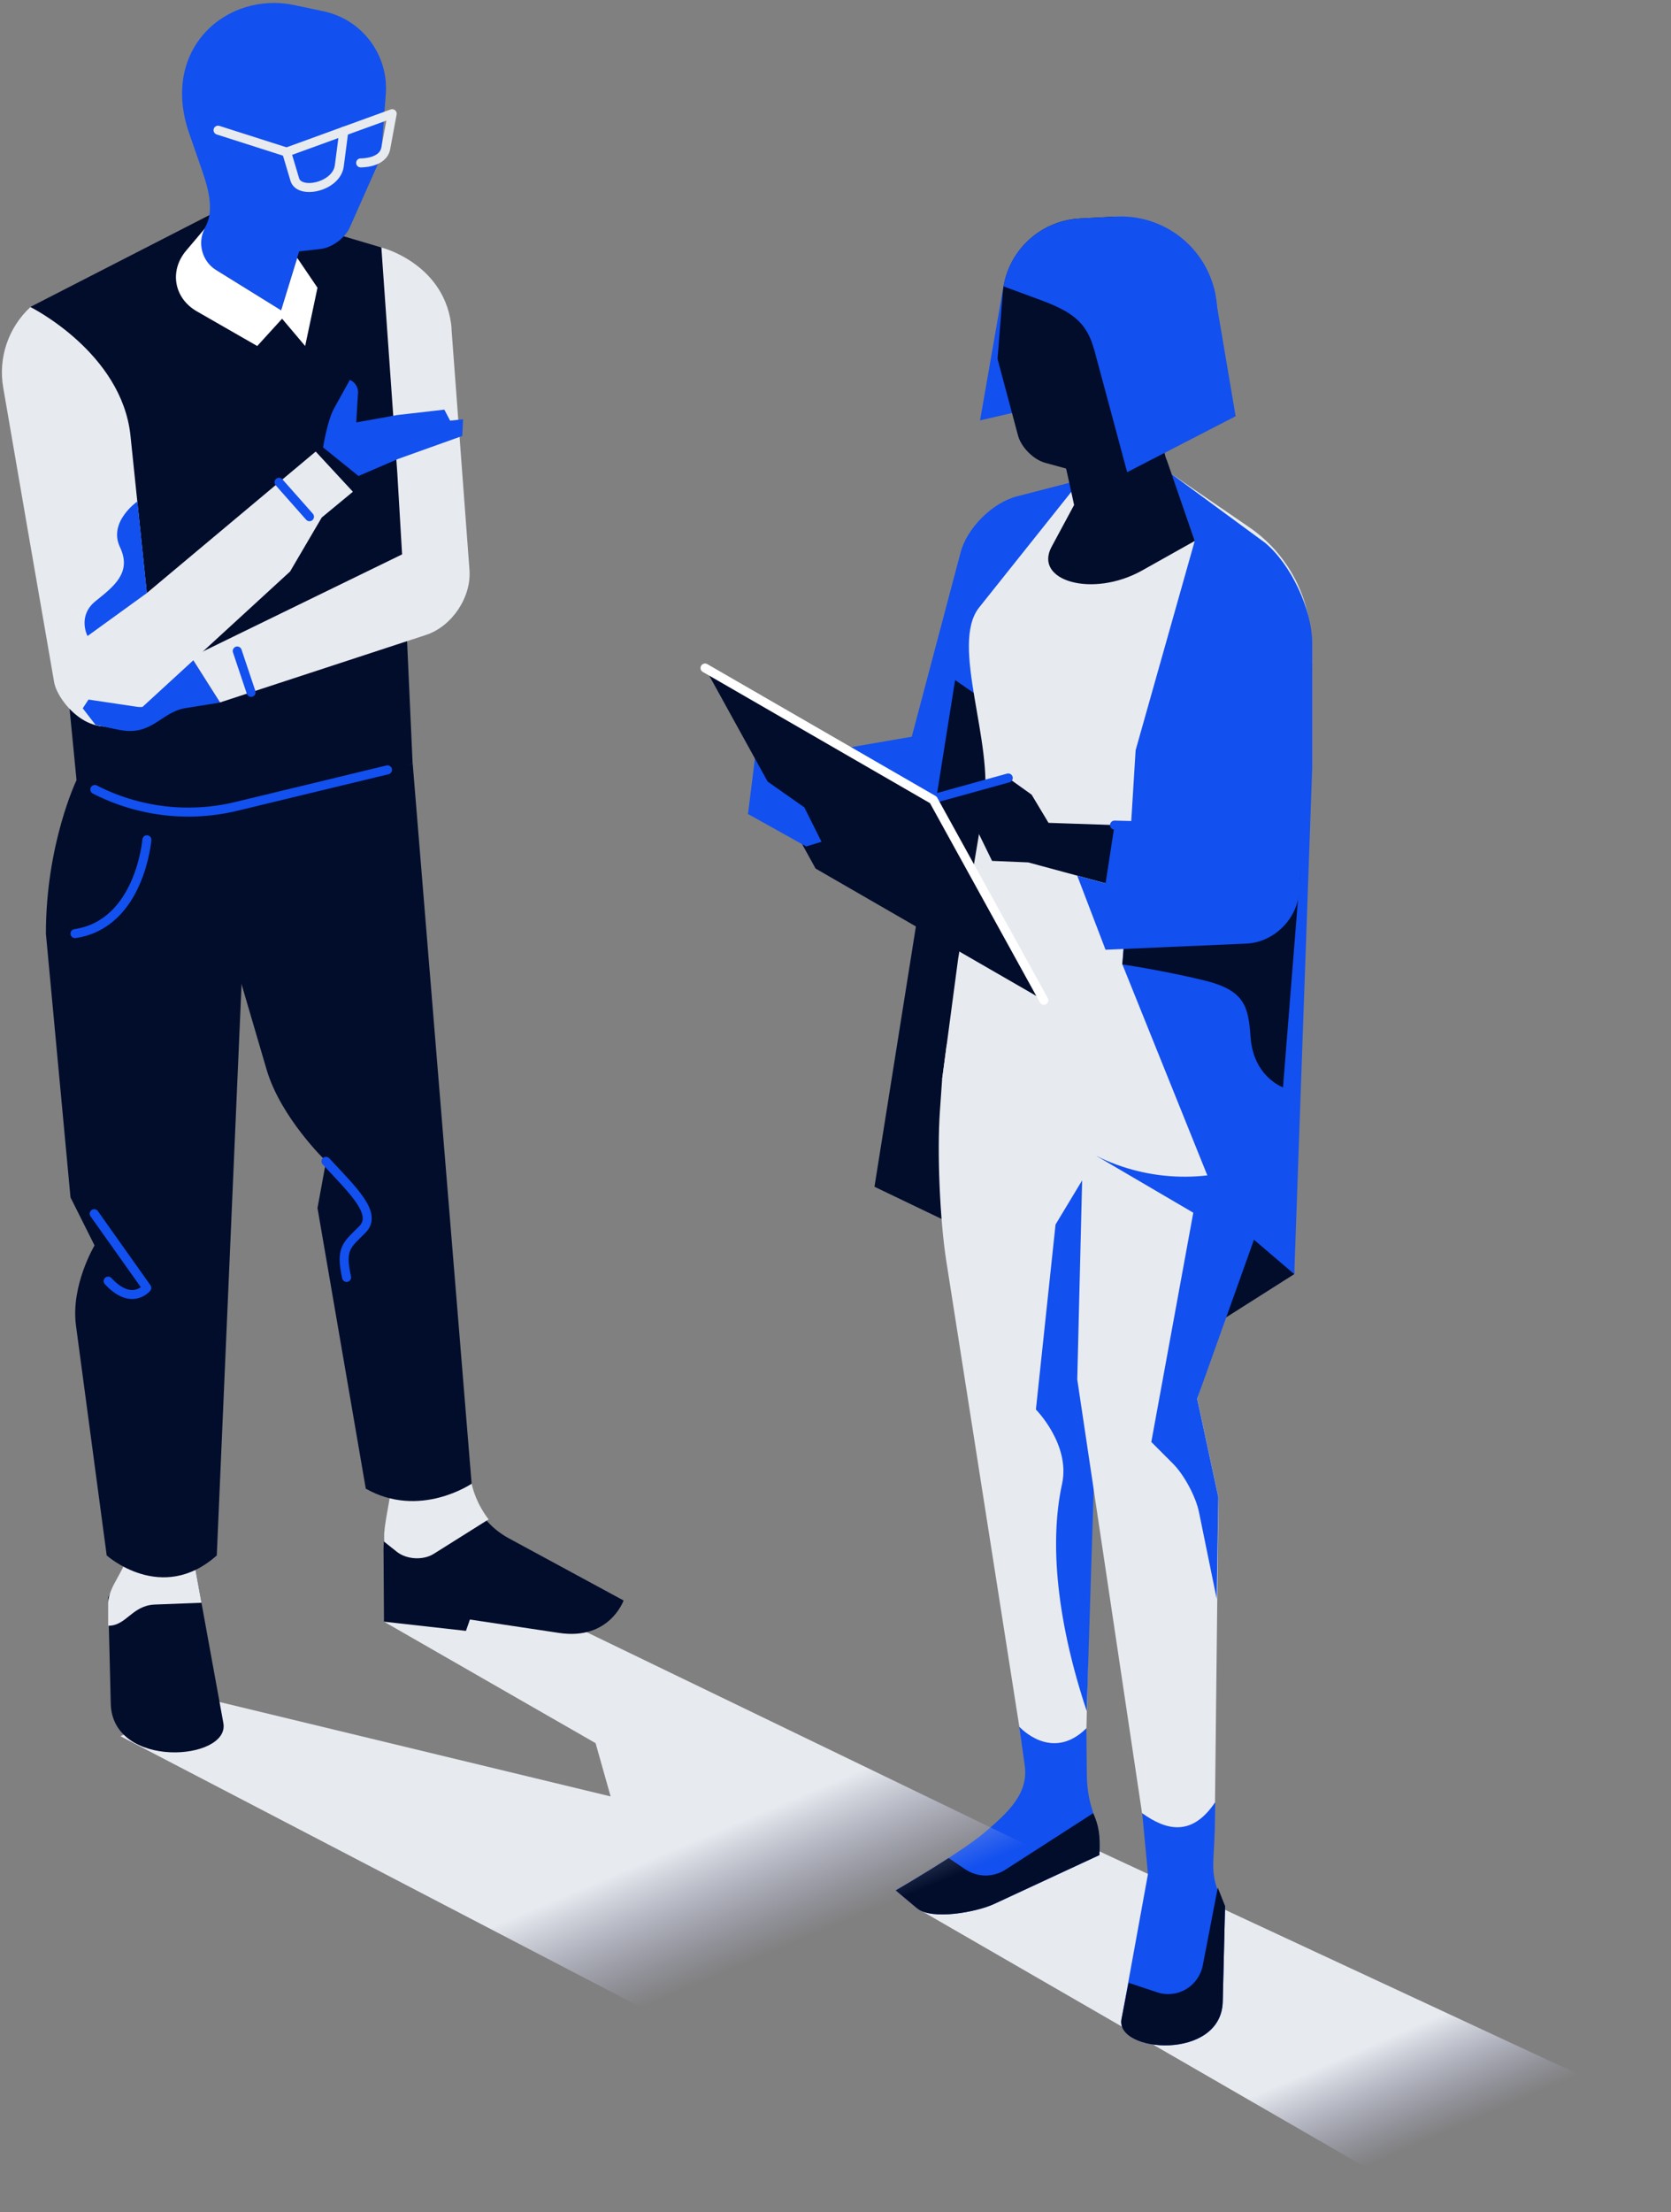 <svg width="300" height="397" viewBox="0 0 300 397" fill="none" xmlns="http://www.w3.org/2000/svg">
<rect x="0" y="0" width="300" height="397" fill="#808080" stroke="none"/>
<path d="M164.648 342.468L258.321 396.534L299.659 379.827L193.403 330.387L164.648 342.468Z" fill="url(#paint0_linear_193_13968)"/>
<path d="M195.037 310.138L195.118 318.322C195.183 325.583 197.803 326.327 197.382 332.909L178.46 341.691C175.371 343.131 167.268 344.651 164.648 342.451L160.815 339.233C160.815 339.233 172.347 332.57 176.648 328.947C180.95 325.308 184.686 321.896 183.975 316.834L183.005 309.896" fill="#1250EF"/>
<path d="M164.648 342.468L160.815 339.25C160.815 339.25 165.716 336.42 170.309 333.444L173.252 335.433C175.484 336.953 178.427 336.953 180.659 335.433L196.266 325.39C197.204 327.46 197.592 329.255 197.366 332.91L178.444 341.692C175.355 343.131 167.252 344.651 164.632 342.452L164.648 342.468Z" fill="#020D2C"/>
<path d="M218.051 328.931C217.954 334.802 216.967 336.63 219.943 342.047L219.523 359.207C219.264 369.865 200.245 368.409 201.361 362.328L206.099 336.306L205.064 325.373L218.164 323.465L218.083 328.931H218.051Z" fill="#1250EF"/>
<path d="M201.344 362.328L202.622 355.827L207.717 357.525C209.447 358.107 211.339 357.913 212.908 356.991C214.477 356.069 215.577 354.517 215.932 352.738L218.633 338.748L219.943 342.063L219.523 359.207C219.264 369.865 200.164 368.393 201.344 362.328Z" fill="#020D2C"/>
<path d="M175.953 75.438L180.158 51.357H186.74L191.414 71.88L175.953 75.438Z" fill="#1250EF"/>
<path d="M214.25 240.142L232.348 228.66L231.814 206.794L214.25 195.133V240.142Z" fill="#020D2C"/>
<path d="M190.395 104.792L176.632 144.593L144.756 142.604L139.257 147.246L134.292 146.081L135.537 136.103L139.758 136.345L163.694 132.205L172.46 99.132C173.624 94.733 178.185 90.204 182.584 89.072L195.247 85.805L201.296 96.285L190.395 104.76V104.792Z" fill="#1250EF"/>
<path d="M171.473 122.048L156.998 212.972L183.538 225.7L187.403 133.03L171.473 122.048Z" fill="#020D2C"/>
<path d="M183.004 309.896L169.888 226.283C168.74 218.94 168.222 206.859 168.74 199.452L169.144 193.662L169.969 187.468H188.18L199.42 198.223L194.018 235.404L196.379 251.286L195.053 310.139C188.81 316.333 183.021 309.896 183.021 309.896H183.004Z" fill="#E7EAEF"/>
<path d="M198.288 205.177L189.506 219.748L185.98 252.951C185.98 252.951 192.223 259.226 190.67 266.326C188.325 277.097 189.862 291.346 195.102 307.066" fill="#1250EF"/>
<path d="M226.509 187.467C228.644 198.918 227.932 210.756 224.326 221.915L214.946 251.01L218.746 268.671L218.132 323.465C213.927 329.707 209.301 328.446 205.032 325.373L193.403 247.549L194.665 196.168L205.776 187.451H226.509V187.467Z" fill="#E7EAEF"/>
<path d="M196.816 207.425L214.234 217.63L206.698 258.774L210.595 262.672C212.584 264.661 214.687 268.575 215.253 271.34L218.439 286.931L218.73 268.672L214.93 251.011L227.399 216.126L221.932 203.754L196.8 207.441L196.816 207.425Z" fill="#1250EF"/>
<path d="M176.632 144.593C178.525 133.321 170.487 115.66 175.791 109.013L192.66 87.859L203.819 80.597L224.278 94.619C230.844 99.115 234.935 106.425 235.34 114.366L235.582 119.105L216.773 122.905L218.003 153.262L223.016 173.963L225.005 180.869C227.561 189.731 228.288 198.966 227.286 208.039C217.566 212.406 206.39 212.195 196.832 207.441L169.144 193.678L172.023 172.022L176.616 144.609L176.632 144.593Z" fill="#E7EAEF"/>
<path d="M227.092 97.385C231.766 101.25 235.582 109.385 235.582 115.45V137.768L232.364 228.66L219.458 217.63L215.819 208.605L201.506 173.074L203.883 134.631L214.493 97.078L210.272 85.029L227.108 97.401L227.092 97.385Z" fill="#1250EF"/>
<path d="M201.506 173.074C201.506 173.074 208.881 174.157 216.223 175.952C223.566 177.748 224.116 180.675 224.52 186.141C225.037 193.257 230.342 195.133 230.342 195.133L233.431 156.399L202.363 163.661L201.49 173.057L201.506 173.074Z" fill="#020D2C"/>
<path d="M166.12 143.736L181.015 139.612L185.204 142.604L188.244 147.666L220.768 148.766C216.337 138.464 216.757 122.906 216.757 122.906L235.566 119.105L231.911 159.359C231.733 161.348 230.682 163.16 229.048 164.292C227.415 165.424 225.345 165.796 223.42 165.262L184.606 154.766L178.104 154.491L173.365 144.771L166.799 145.758L166.104 143.704L166.12 143.736Z" fill="#020D2C"/>
<path d="M181.015 139.612L166.12 143.736" stroke="#1250EF" stroke-width="1.617" stroke-linecap="round" stroke-linejoin="round"/>
<path d="M167.559 143.542L126.577 119.881L146.421 155.866L187.403 179.511L167.559 143.542Z" fill="#020D2C"/>
<path d="M187.403 179.511L167.559 143.542L126.577 119.881" stroke="white" stroke-width="1.617" stroke-linecap="round" stroke-linejoin="round"/>
<path d="M214.493 97.078L205.064 102.366C196.153 107.364 185.511 104.226 188.794 98.129L192.837 90.625L191.414 84.091L187.646 83.056C185.527 82.474 183.328 80.258 182.762 78.139L179.091 64.409L180.013 52.716C180.595 45.373 186.514 39.6 193.856 39.211L199.371 38.92C212.261 38.241 222.919 50.84 215.075 65.525L211.517 72.172C209.835 75.325 208.04 79.417 209.512 82.668L214.509 97.078H214.493Z" fill="#020D2C"/>
<path d="M191.414 84.091L202.655 78.883C202.655 78.883 202.897 79.53 198.822 82.053C194.746 84.576 197.042 89.088 197.042 89.088L193.064 90.624L191.43 84.107L191.414 84.091Z" fill="#020D2C"/>
<path d="M180.158 51.357C181.306 44.678 186.951 39.583 193.84 39.211L200.342 38.872C206.487 38.548 212.358 41.524 215.722 46.683C219.086 51.842 219.458 58.392 216.692 63.907L212.763 71.719C212.31 72.624 212.035 73.579 211.938 74.565C207.668 75.277 202.913 73.417 199.986 70.247L196.379 62.516C195.005 57.761 192.401 55.902 186.74 53.815L180.158 51.389V51.357Z" fill="#1250EF"/>
<path d="M137.834 140.275L144.4 144.885L147.489 151.063L144.739 151.904L134.292 146.081L137.834 140.275Z" fill="#1250EF"/>
<path d="M200.099 148.071L198.482 158.534L193.403 157.16L198.482 170.438L223.744 169.338C228.676 169.128 232.946 164.923 233.237 159.99L235.582 119.105L216.045 119.881C216.045 119.881 211.954 135.116 217.922 148.523L200.099 148.071Z" fill="#1250EF"/>
<path d="M216.045 119.881C216.045 119.881 211.954 135.116 217.921 148.523L200.099 148.071" stroke="#1250EF" stroke-width="1.617" stroke-linecap="round" stroke-linejoin="round"/>
<path d="M220.072 142.07C220.072 142.07 220.25 146.728 224.099 149.866C227.949 153.003 228.757 156.141 224.811 157.936L219.426 152.647" stroke="#1250EF" stroke-width="1.617" stroke-linecap="round" stroke-linejoin="round"/>
<path d="M195.668 59.848L202.363 84.738L221.835 74.695L217.922 51.584L195.668 59.848Z" fill="#1250EF"/>
<path d="M21.632 311.578L128.194 367.067L188.503 333.104L92.954 286.931L68.937 291.022L106.927 312.823L109.628 322.382L36.171 304.656L21.632 311.578Z" fill="url(#paint1_linear_193_13968)"/>
<path d="M70.538 263.06C70.781 271.13 68.953 270.774 68.856 278.117L69.406 284.57C69.584 286.704 71.476 288.71 73.579 289.017L100.393 293.044C109.418 294.403 111.957 287.222 111.957 287.222L91.385 276.079C85.87 273.087 83.509 267.604 84.301 261.96" fill="#020D2C"/>
<path d="M87.714 272.666L77.881 278.844C75.988 280.041 72.996 279.879 71.234 278.472L68.937 276.645C68.84 272.909 70.392 268.93 70.538 263.044L84.317 261.96C84.317 261.96 83.606 267.297 87.714 272.65V272.666Z" fill="#E7EAEF"/>
<path d="M34.828 280.267L40.101 309.217C41.33 315.977 20.176 317.594 19.885 305.74L19.416 286.656C22.731 280.623 23.637 278.246 23.54 271.712" fill="#020D2C"/>
<path d="M36.171 287.626L27.793 287.949C23.686 288.111 22.683 291.799 19.416 291.75V287.901C19.416 284.294 22.941 281.852 23.168 277.13L34.828 280.251L36.171 287.626Z" fill="#E7EAEF"/>
<path d="M13.739 140.001C13.739 140.001 8.24 151.402 8.24 167.543L12.656 214.881L16.974 223.501C16.974 223.501 12.672 230.682 13.642 237.895L19.157 279.135C19.157 279.135 29.006 287.966 38.92 279.135L45.082 137.073L13.739 140.001Z" fill="#020D2C"/>
<path d="M74.096 137.073L84.673 266.262C84.673 266.262 75.325 272.634 65.67 267.151L57.001 216.789L58.538 208.395C58.538 208.395 50.403 200.616 47.848 191.899L33.939 144.48L74.096 137.057V137.073Z" fill="#020D2C"/>
<path d="M81.067 59.152C80.21 52.845 74.533 46.214 68.436 44.403L41.734 36.478L5.459 55.077L13.739 140L17.022 141.682C24.866 145.709 33.891 146.777 42.446 144.707L74.08 137.073L71.282 75.325L81.05 59.152H81.067Z" fill="#020D2C"/>
<path d="M17.022 141.683C24.866 145.71 33.89 146.777 42.446 144.707L69.568 138.157" stroke="#1250EF" stroke-width="1.617" stroke-linecap="round" stroke-linejoin="round"/>
<path d="M39.502 126.076L34.343 117.941L17.168 130.087L21.454 130.976C27.26 132.173 28.942 127.774 33.276 127.079L39.519 126.076H39.502Z" fill="#1250EF"/>
<path d="M34.295 45.664L44.338 51.891L50.452 55.692L53.702 45.115L57.551 44.678C59.605 44.452 61.95 42.721 62.791 40.829L68.387 28.214L69.26 16.958C69.81 9.89 65.04 3.502 58.101 2.03L52.894 0.93C40.732 -1.657 28.699 8.742 33.955 23.896L36.333 30.753C37.465 34.004 38.565 38.16 36.672 41.039L34.246 45.648L34.295 45.664Z" fill="#1250EF"/>
<path d="M39.147 23.362L51.454 27.292L70.409 20.402L69.26 26.613C68.759 29.33 64.748 29.233 64.748 29.233" stroke="#E7EAEF" stroke-width="1.617" stroke-linecap="round" stroke-linejoin="round"/>
<path d="M81.067 59.153L84.285 102.27C84.657 107.17 81.131 112.426 76.474 113.946L39.502 126.06L34.343 117.925L50.872 109.871L64.683 103.143L72.188 99.488L71.331 84.916L69.94 65.282L68.468 44.403C68.468 44.403 80.21 47.363 81.099 59.153H81.067Z" fill="#E7EAEF"/>
<path d="M56.985 51.616L53.363 46.279L50.468 55.692L38.726 48.414C36.3 46.91 35.395 43.594 36.737 41.055L33.438 44.953C30.349 48.592 31.222 53.524 35.362 55.886L46.182 62.096L50.645 57.196L54.786 62.096L57.002 51.616H56.985Z" fill="white"/>
<path d="M52.133 102.512L24.381 127.968C17.265 134.502 10.343 125.995 9.728 122.469C6.898 106.264 2.758 82.215 0.574 69.535C-0.347 64.215 1.496 58.781 5.459 55.109H5.475C5.475 55.109 21.874 63.261 23.427 78.204L26.354 106.426L56.678 81.034L63.357 88.248L57.761 92.873L52.117 102.496L52.133 102.512Z" fill="#E7EAEF"/>
<path d="M58.004 80.275C58.004 80.275 58.748 75.487 59.993 73.255L62.807 68.177C63.681 68.501 64.328 69.503 64.279 70.425L63.956 75.811L71.298 74.485L79.773 73.514L80.808 75.487L83.137 75.245L82.991 78.237L71.557 82.329L64.36 85.418L58.004 80.291V80.275Z" fill="#1250EF"/>
<path d="M61.724 23.556L60.915 29.767C60.414 33.551 53.751 34.958 52.926 32.225L51.454 27.292" stroke="#E7EAEF" stroke-width="1.617" stroke-linecap="round" stroke-linejoin="round"/>
<path d="M84.803 289.373L83.654 292.672L68.937 291.023L68.856 278.117L84.803 289.373Z" fill="#020D2C"/>
<path d="M26.37 150.707C26.37 150.707 25.125 165.829 13.464 167.543" stroke="#1250EF" stroke-width="1.617" stroke-linecap="round" stroke-linejoin="round"/>
<path d="M26.37 106.426L15.712 114.14C15.712 114.14 13.82 110.55 17.168 107.865C20.516 105.18 23.702 102.722 21.535 98.178C19.384 93.649 24.656 89.994 24.656 89.994L26.37 106.41V106.426Z" fill="#1250EF"/>
<path d="M21.438 130.976L17.152 130.087L14.855 127.111L15.89 125.542L24.575 126.836C26.273 127.095 28.651 126.302 29.863 125.073L31.287 123.618V126.335L24.688 130.653L21.421 130.96L21.438 130.976Z" fill="#1250EF"/>
<path d="M55.562 92.727L50.096 86.549" stroke="#1250EF" stroke-width="1.617" stroke-linecap="round" stroke-linejoin="round"/>
<path d="M42.592 116.825L45.082 124.249" stroke="#1250EF" stroke-width="1.617" stroke-linecap="round" stroke-linejoin="round"/>
<path d="M16.909 217.808L26.354 231.118C26.354 231.118 23.653 234.482 19.416 229.905" stroke="#1250EF" stroke-width="1.617" stroke-linecap="round" stroke-linejoin="round"/>
<path d="M58.522 208.412C63.374 213.652 67.87 217.808 65.055 220.638C62.241 223.469 61.077 224.002 62.225 229.242" stroke="#1250EF" stroke-width="1.617" stroke-linecap="round" stroke-linejoin="round"/>
<defs>
<linearGradient id="paint0_linear_193_13968" x1="235.914" y1="371.373" x2="243.79" y2="389.591" gradientUnits="userSpaceOnUse">
<stop stop-color="#E7EAEF"/>
<stop offset="1" stop-color="#BCC0E5" stop-opacity="0"/>
</linearGradient>
<linearGradient id="paint1_linear_193_13968" x1="109.715" y1="336.585" x2="119.126" y2="358.793" gradientUnits="userSpaceOnUse">
<stop stop-color="#E7EAEF"/>
<stop offset="1" stop-color="#BCC0E5" stop-opacity="0"/>
</linearGradient>
</defs>
</svg>
